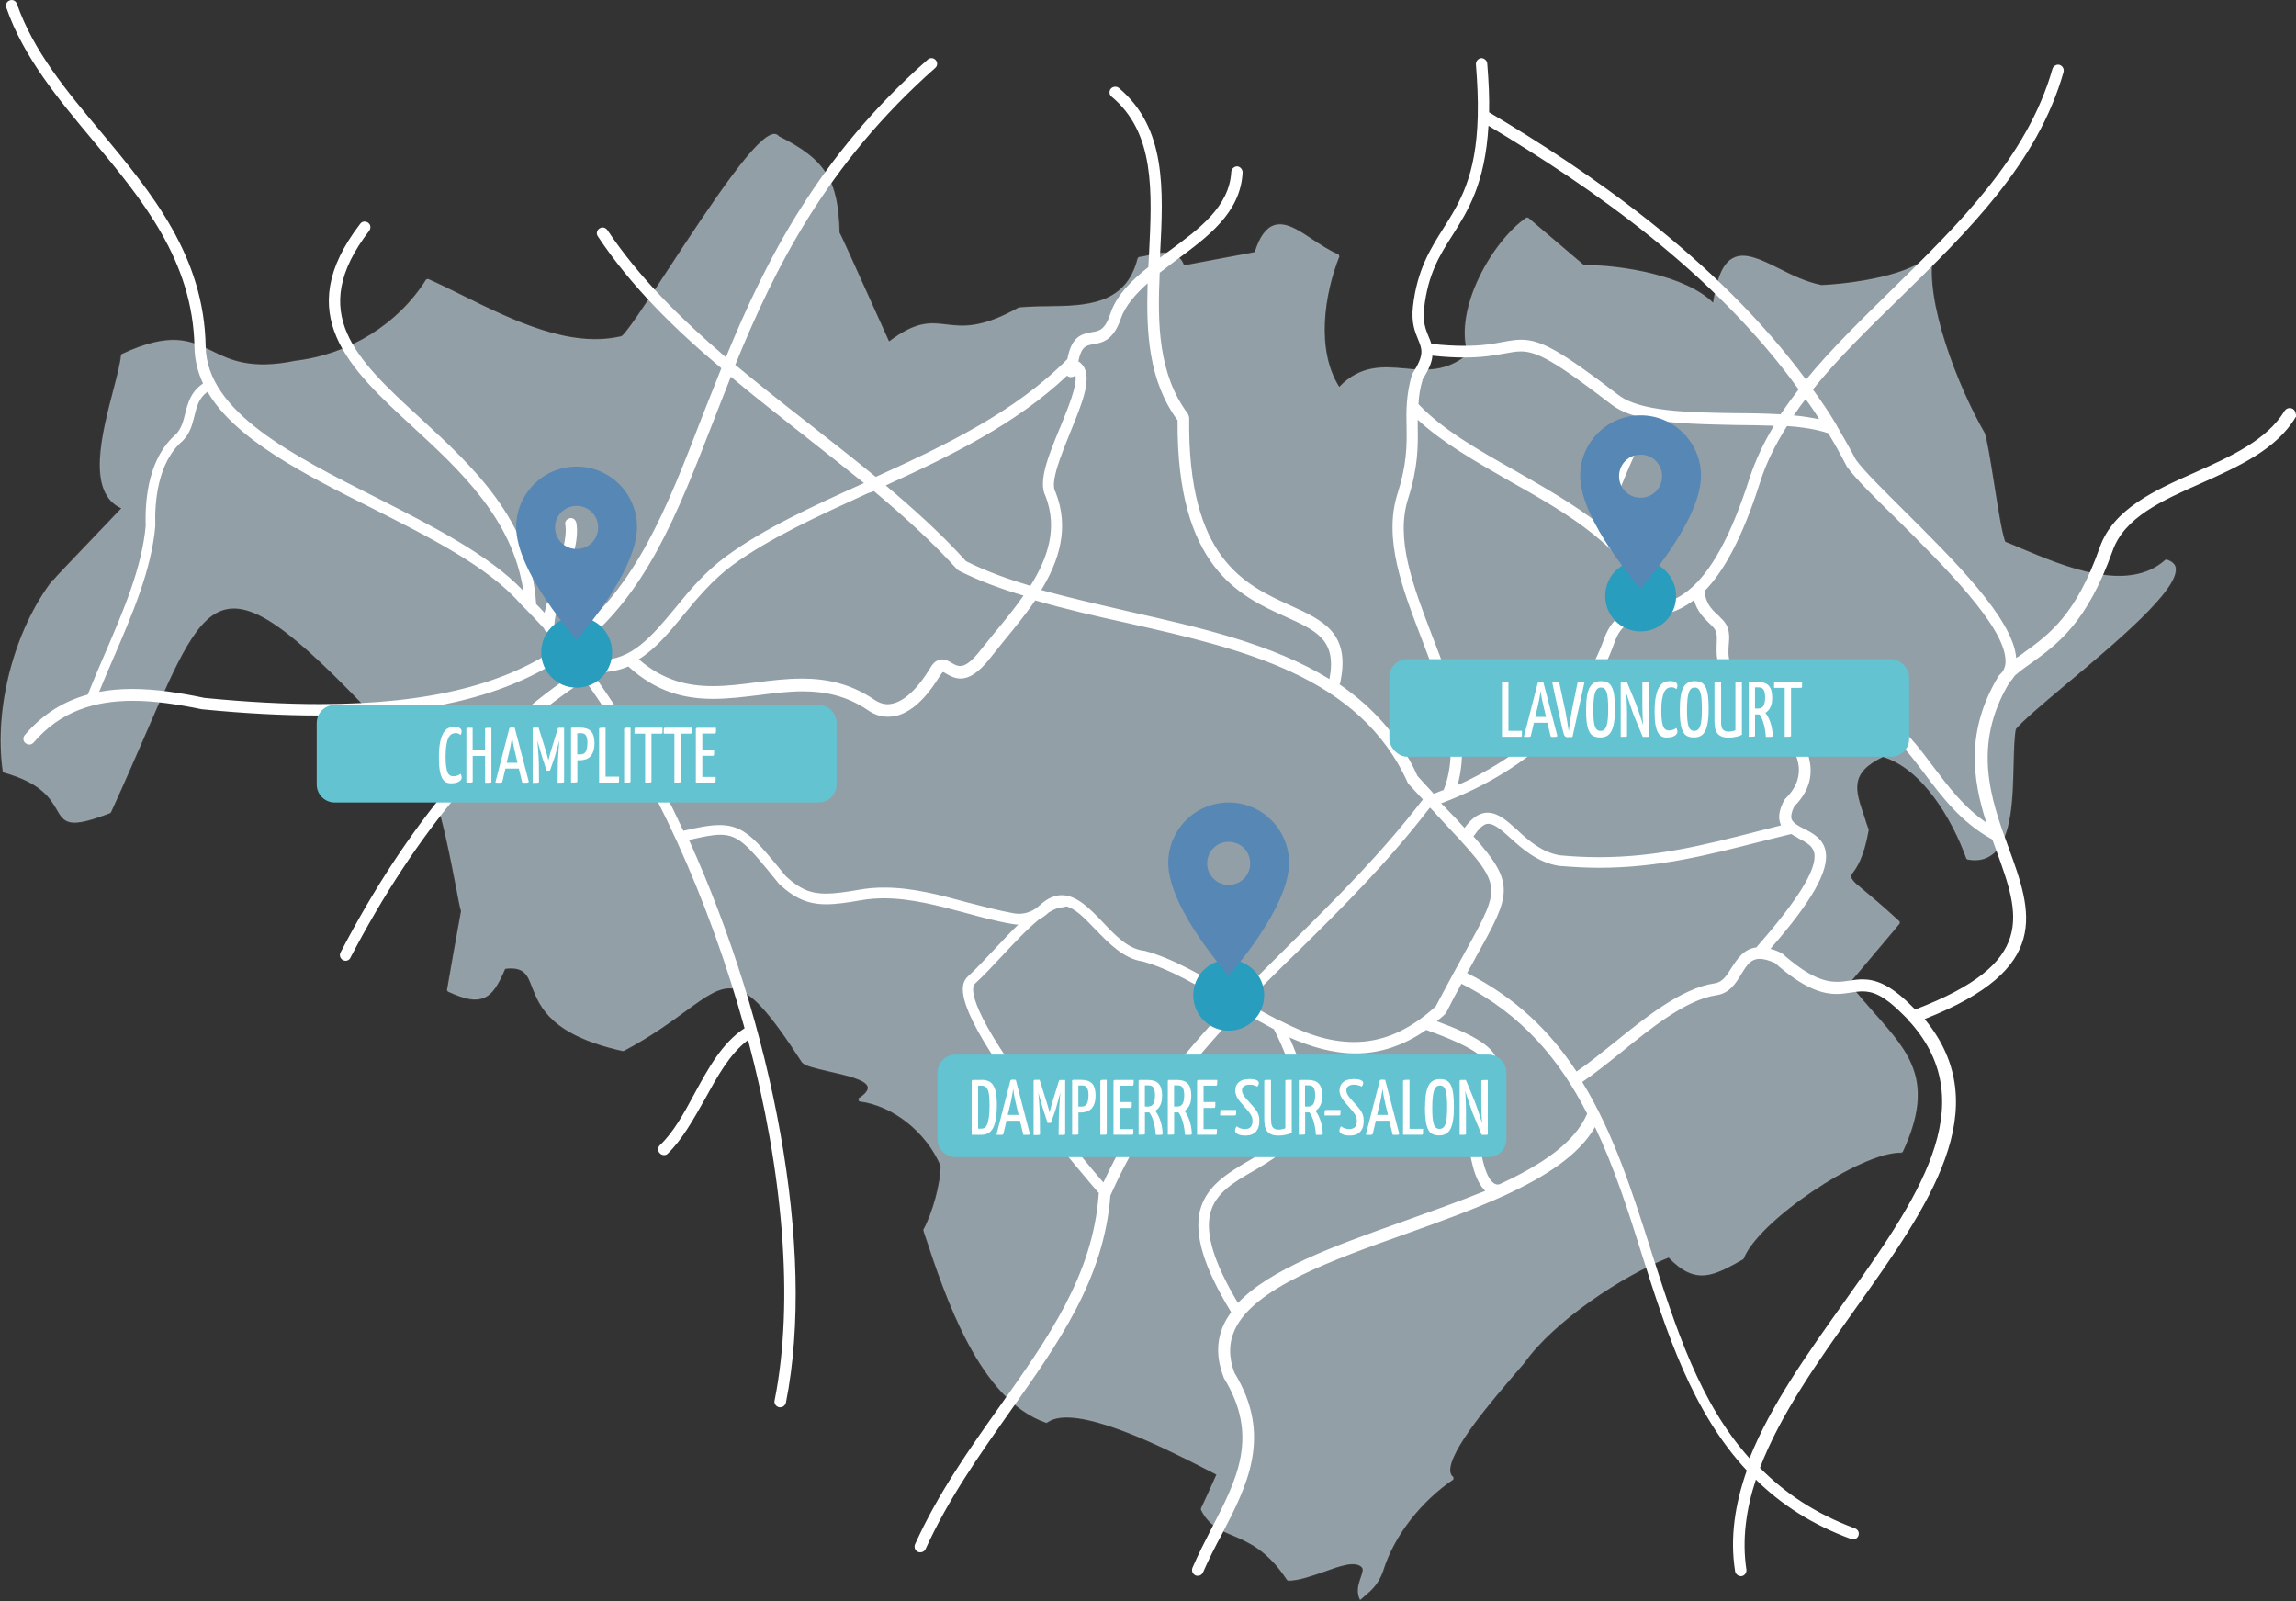 <?xml version="1.0" encoding="UTF-8"?><svg xmlns="http://www.w3.org/2000/svg" xmlns:xlink="http://www.w3.org/1999/xlink" viewBox="0 0 308.24 214.92"><rect x="0" y="0" width="308.24" height="214.92" fill="#333333" stroke="none"/><defs><style>.k{fill:#fff;}.l{clip-path:url(#h);}.m,.n{opacity:.08;}.m,.o{fill:#299dbe;}.n{stroke:#fff;stroke-miterlimit:10;stroke-width:.2px;}.n,.p{fill:#5787b4;}.q{clip-path:url(#e);}.r{clip-path:url(#d);}.s{fill:none;}.t{fill:#63c3d1;}.u{clip-path:url(#f);}.v{clip-path:url(#j);}.w{opacity:.55;}.x{clip-path:url(#i);}.y{clip-path:url(#g);}</style><clipPath id="d"><rect class="s" width="308.24" height="214.92"/></clipPath><clipPath id="e"><rect class="s" width="308.24" height="214.92"/></clipPath><clipPath id="f"><rect class="s" x="-8.9" y="10.99" width="310" height="204.78"/></clipPath><clipPath id="g"><rect class="s" x="-8.2" y="-7" width="325.44" height="219.57"/></clipPath><clipPath id="h"><rect class="s" width="308.24" height="214.92"/></clipPath><clipPath id="i"><rect class="s" width="308.24" height="214.92"/></clipPath><clipPath id="j"><rect class="s" width="308.24" height="214.92"/></clipPath></defs><g id="a"/><g id="b"><g id="c"><g class="r"><g class="q"><g class="w"><g class="u"><path class="k" d="M292.07,76.19c-.1-.51-.56-.86-1.22-1.07l-.15,.05c-5.03,4.53-13.62,.86-19.32-1.52-.81-.36-1.52-.66-2.19-.91-.46-1.17-1.02-4.83-1.53-8.03-.46-2.9-.91-5.69-1.22-6.56-3.61-6.25-8.13-17.84-6.91-23.99l-.36-.15c-2.08,2.95-10.78,4.12-14.64,4.27-2.08-.41-4.02-1.37-5.74-2.24-2.44-1.22-4.57-2.24-6.15-1.37-1.32,.71-2.14,2.59-2.64,6-3.71-3.71-12.4-5.08-17.23-5.08h-.15l-7.47-6.35h-.25c-4.52,3.15-9.76,12.2-7.83,18.3-2.9,2.44-5.74,2.19-8.49,1.93-2.9-.25-5.9-.51-8.79,2.49-3.2-5.03-1.98-12.56,0-17.54l-.1-.26c-1.17-.46-2.34-1.27-3.46-1.98-1.88-1.27-3.66-2.44-5.18-1.93-1.07,.36-1.93,1.52-2.59,3.61-6.86,1.27-8.9,1.68-9.51,1.78-.81-2.24-3-1.78-4.73-1.37-.46,.1-.92,.2-1.32,.25l-.15,.15c-1.57,6.3-6.96,6.4-12.15,6.46-1.27,0-2.54,.05-3.76,.15h-.05c-5.08,2.85-7.52,2.54-9.71,2.29-2.19-.26-4.02-.51-7.73,2.29-5.19-11.49-6.35-14.08-6.66-14.64-.15-7.01-1.88-9.81-8.13-12.91-.15-.2-.36-.31-.61-.31-2.24,.05-7.93,8.54-14.59,18.71-2.64,4.07-5.44,8.29-5.95,8.44-6.91,1.63-14.59-2.14-21.35-5.49-1.63-.81-3.1-1.53-4.58-2.19l-.25,.05c-3.76,6-10.32,10.07-17.59,10.93-5.9,1.22-8.74-.1-11.18-1.32-2.95-1.42-5.54-2.64-12.1,.41l-.1,.15c-.1,1.07-.51,2.69-1.02,4.63-1.52,5.85-3.66,13.78,1.07,15.91-7.32,7.68-8.85,9.25-9.15,9.66l-.05-.05C1.91,84.58-.83,95.15,.39,103.54l.15,.15c5.03,1.42,6.2,3.46,7.07,4.93,1.07,1.93,1.73,2.59,7.17,.51l.1-.1c1.78-3.86,3.3-7.42,4.68-10.57,4.32-9.96,6.91-16.01,10.98-16.72,4.12-.71,9.76,3.66,22.32,17.23l.15,.05c4.32-.41,6.91,13.27,8.19,19.88,.3,1.52,.51,2.74,.71,3.41-.15,.71-1.88,10.47-1.88,10.57l.1,.2c2.34,1.07,3.71,1.32,4.78,.86,1.22-.46,1.98-1.78,2.9-3.91,2.54-.31,3,.76,3.66,2.54,1.02,2.54,2.49,6.35,12.1,8.49h.15c3.56-1.88,6.15-3.76,8.24-5.29,2.85-2.08,4.73-3.46,6.66-3.05,2.24,.41,4.68,3.1,9.05,9.86,.36,.46,1.63,.76,3.61,1.22,2.24,.51,5.08,1.12,5.24,2.14,.05,.41-.36,.97-1.27,1.52l.1,.36c4.52,.56,9,4.12,10.93,8.64,.05,2.39-1.12,6.46-2.29,8.59v.15l.2,.61c2.75,8.29,7.32,22.11,16.27,25.16l.15-.05c3.71-2.69,15.86,3.51,21.04,6.15,.66,.36,1.22,.61,1.68,.86-.36,.81-2.03,4.52-2.08,4.57v.15c1.02,2.08,2.54,2.75,4.27,3.46,2.03,.87,4.62,1.93,7.27,5.95l.15,.1c1.42,0,3.1-.61,4.73-1.17,2.13-.76,4.17-1.53,5.13-.66,.71,.61-1.17,2.49-.2,4.42l1.22-1.07c.86-.76,1.52-1.78,1.88-2.9,1.47-4.73,5.18-9.35,9.4-12.2v-.31c-.25-.15-.36-.41-.41-.71-.36-2.74,6.05-10.07,8.74-13.22,.61-.71,1.02-1.17,1.22-1.42,3.86-5.49,13.12-11.69,19.37-14.13,3.66,3.81,6.05,2.44,9.96,.25l.1-.1c1.93-5.03,15.56-14.23,21.05-14.23h.15l.15-.1c4.37-9.35,.97-13.22-3.71-18.5-1.12-1.27-2.29-2.59-3.46-4.12,.81-.97,6.71-7.93,6.76-8.03v-.25c-2.69-2.49-4.42-3.86-5.44-4.73q-1.42-1.12-.97-1.68c.56-.71,1.58-2.08,2.24-5.85v-.1c-.2-.56-.41-1.12-.56-1.68-1.22-3.56-2.08-5.9,2.49-8.08,5.24,1.53,9.3,8.29,11.23,13.67l.15,.1c1.37,.25,2.49,0,3.41-.76,2.54-2.08,2.64-7.57,2.74-12,.05-1.98,.1-3.71,.3-4.73,.81-1.02,3.56-3.35,6.71-6,6.76-5.64,15.35-12.86,14.74-15.71"/></g></g><path class="m" d="M292.07,76.19c-.1-.51-.56-.86-1.22-1.07l-.15,.05c-5.03,4.53-13.62,.86-19.32-1.52-.81-.36-1.52-.66-2.19-.91-.46-1.17-1.02-4.83-1.53-8.03-.46-2.9-.91-5.69-1.22-6.56-3.61-6.25-8.13-17.84-6.91-23.99l-.36-.15c-2.08,2.95-10.78,4.12-14.64,4.27-2.08-.41-4.02-1.37-5.74-2.24-2.44-1.22-4.57-2.24-6.15-1.37-1.32,.71-2.14,2.59-2.64,6-3.71-3.71-12.4-5.08-17.23-5.08h-.15l-7.47-6.35h-.25c-4.52,3.15-9.76,12.2-7.83,18.3-2.9,2.44-5.74,2.19-8.49,1.93-2.9-.25-5.9-.51-8.79,2.49-3.2-5.03-1.98-12.56,0-17.54l-.1-.26c-1.17-.46-2.34-1.27-3.46-1.98-1.88-1.27-3.66-2.44-5.18-1.93-1.07,.36-1.93,1.52-2.59,3.61-6.86,1.27-8.9,1.68-9.51,1.78-.81-2.24-3-1.78-4.73-1.37-.46,.1-.92,.2-1.32,.25l-.15,.15c-1.57,6.3-6.96,6.4-12.15,6.46-1.27,0-2.54,.05-3.76,.15h-.05c-5.08,2.85-7.52,2.54-9.71,2.29-2.19-.26-4.02-.51-7.73,2.29-5.19-11.49-6.35-14.08-6.66-14.64-.15-7.01-1.88-9.81-8.13-12.91-.15-.2-.36-.31-.61-.31-2.24,.05-7.93,8.54-14.59,18.71-2.64,4.07-5.44,8.29-5.95,8.44-6.91,1.63-14.59-2.14-21.35-5.49-1.63-.81-3.1-1.53-4.58-2.19l-.25,.05c-3.76,6-10.32,10.07-17.59,10.93-5.9,1.22-8.74-.1-11.18-1.32-2.95-1.42-5.54-2.64-12.1,.41l-.1,.15c-.1,1.07-.51,2.69-1.02,4.63-1.52,5.85-3.66,13.78,1.07,15.91-7.32,7.68-8.85,9.25-9.15,9.66l-.05-.05C1.91,84.58-.83,95.15,.39,103.54l.15,.15c5.03,1.42,6.2,3.46,7.07,4.93,1.07,1.93,1.73,2.59,7.17,.51l.1-.1c1.78-3.86,3.3-7.42,4.68-10.57,4.32-9.96,6.91-16.01,10.98-16.72,4.12-.71,9.76,3.66,22.32,17.23l.15,.05c4.32-.41,6.91,13.27,8.19,19.88,.3,1.52,.51,2.74,.71,3.41-.15,.71-1.88,10.47-1.88,10.57l.1,.2c2.34,1.07,3.71,1.32,4.78,.86,1.22-.46,1.98-1.78,2.9-3.91,2.54-.31,3,.76,3.66,2.54,1.02,2.54,2.49,6.35,12.1,8.49h.15c3.56-1.88,6.15-3.76,8.24-5.29,2.85-2.08,4.73-3.46,6.66-3.05,2.24,.41,4.68,3.1,9.05,9.86,.36,.46,1.63,.76,3.61,1.22,2.24,.51,5.08,1.12,5.24,2.14,.05,.41-.36,.97-1.27,1.52l.1,.36c4.52,.56,9,4.12,10.93,8.64,.05,2.39-1.12,6.46-2.29,8.59v.15l.2,.61c2.75,8.29,7.32,22.11,16.27,25.16l.15-.05c3.71-2.69,15.86,3.51,21.04,6.15,.66,.36,1.22,.61,1.68,.86-.36,.81-2.03,4.52-2.08,4.57v.15c1.02,2.08,2.54,2.75,4.27,3.46,2.03,.87,4.62,1.93,7.27,5.95l.15,.1c1.42,0,3.1-.61,4.73-1.17,2.13-.76,4.17-1.53,5.13-.66,.71,.61-1.17,2.49-.2,4.42l1.22-1.07c.86-.76,1.52-1.78,1.88-2.9,1.47-4.73,5.18-9.35,9.4-12.2v-.31c-.25-.15-.36-.41-.41-.71-.36-2.74,6.05-10.07,8.74-13.22,.61-.71,1.02-1.17,1.22-1.42,3.86-5.49,13.12-11.69,19.37-14.13,3.66,3.81,6.05,2.44,9.96,.25l.1-.1c1.93-5.03,15.56-14.23,21.05-14.23h.15l.15-.1c4.37-9.35,.97-13.22-3.71-18.5-1.12-1.27-2.29-2.59-3.46-4.12,.81-.97,6.71-7.93,6.76-8.03v-.25c-2.69-2.49-4.42-3.86-5.44-4.73q-1.42-1.12-.97-1.68c.56-.71,1.58-2.08,2.24-5.85v-.1c-.2-.56-.41-1.12-.56-1.68-1.22-3.56-2.08-5.9,2.49-8.08,5.24,1.53,9.3,8.29,11.23,13.67l.15,.1c1.37,.25,2.49,0,3.41-.76,2.54-2.08,2.64-7.57,2.74-12,.05-1.98,.1-3.71,.3-4.73,.81-1.02,3.56-3.35,6.71-6,6.76-5.64,15.35-12.86,14.74-15.71"/><path class="n" d="M292.07,76.19c-.1-.51-.56-.86-1.22-1.07l-.15,.05c-5.03,4.53-13.62,.86-19.32-1.52-.81-.36-1.52-.66-2.19-.91-.46-1.17-1.02-4.83-1.53-8.03-.46-2.9-.91-5.69-1.22-6.56-3.61-6.25-8.13-17.84-6.91-23.99l-.36-.15c-2.08,2.95-10.78,4.12-14.64,4.27-2.08-.41-4.02-1.37-5.74-2.24-2.44-1.22-4.57-2.24-6.15-1.37-1.32,.71-2.14,2.59-2.64,6-3.71-3.71-12.4-5.08-17.23-5.08h-.15l-7.47-6.35h-.25c-4.52,3.15-9.76,12.2-7.83,18.3-2.9,2.44-5.74,2.19-8.49,1.93-2.9-.25-5.9-.51-8.79,2.49-3.2-5.03-1.98-12.56,0-17.54l-.1-.26c-1.17-.46-2.34-1.27-3.46-1.98-1.88-1.27-3.66-2.44-5.18-1.93-1.07,.36-1.93,1.52-2.59,3.61-6.86,1.27-8.9,1.68-9.51,1.78-.81-2.24-3-1.78-4.73-1.37-.46,.1-.92,.2-1.32,.25l-.15,.15c-1.57,6.3-6.96,6.4-12.15,6.46-1.27,0-2.54,.05-3.76,.15h-.05c-5.08,2.85-7.52,2.54-9.71,2.29-2.19-.26-4.02-.51-7.73,2.29-5.19-11.49-6.35-14.08-6.66-14.64-.15-7.01-1.88-9.81-8.13-12.91-.15-.2-.36-.31-.61-.31-2.24,.05-7.93,8.54-14.59,18.71-2.64,4.07-5.44,8.29-5.95,8.44-6.91,1.63-14.59-2.14-21.35-5.49-1.63-.81-3.1-1.53-4.58-2.19l-.25,.05c-3.76,6-10.32,10.07-17.59,10.93-5.9,1.22-8.74-.1-11.18-1.32-2.95-1.42-5.54-2.64-12.1,.41l-.1,.15c-.1,1.07-.51,2.69-1.02,4.63-1.52,5.85-3.66,13.78,1.07,15.91-7.32,7.68-8.85,9.25-9.15,9.66l-.05-.05C1.91,84.58-.83,95.15,.39,103.54l.15,.15c5.03,1.42,6.2,3.46,7.07,4.93,1.07,1.93,1.73,2.59,7.17,.51l.1-.1c1.78-3.86,3.3-7.42,4.68-10.57,4.32-9.96,6.91-16.01,10.98-16.72,4.12-.71,9.76,3.66,22.32,17.23l.15,.05c4.32-.41,6.91,13.27,8.19,19.88,.3,1.52,.51,2.74,.71,3.41-.15,.71-1.88,10.47-1.88,10.57l.1,.2c2.34,1.07,3.71,1.32,4.78,.86,1.22-.46,1.98-1.78,2.9-3.91,2.54-.31,3,.76,3.66,2.54,1.02,2.54,2.49,6.35,12.1,8.49h.15c3.56-1.88,6.15-3.76,8.24-5.29,2.85-2.08,4.73-3.46,6.66-3.05,2.24,.41,4.68,3.1,9.05,9.86,.36,.46,1.63,.76,3.61,1.22,2.24,.51,5.08,1.12,5.24,2.14,.05,.41-.36,.97-1.27,1.52l.1,.36c4.52,.56,9,4.12,10.93,8.64,.05,2.39-1.12,6.46-2.29,8.59v.15l.2,.61c2.75,8.29,7.32,22.11,16.27,25.16l.15-.05c3.71-2.69,15.86,3.51,21.04,6.15,.66,.36,1.22,.61,1.68,.86-.36,.81-2.03,4.52-2.08,4.57v.15c1.02,2.08,2.54,2.75,4.27,3.46,2.03,.87,4.62,1.93,7.27,5.95l.15,.1c1.42,0,3.1-.61,4.73-1.17,2.13-.76,4.17-1.53,5.13-.66,.71,.61-1.17,2.49-.2,4.42l1.22-1.07c.86-.76,1.52-1.78,1.88-2.9,1.47-4.73,5.18-9.35,9.4-12.2v-.31c-.25-.15-.36-.41-.41-.71-.36-2.74,6.05-10.07,8.74-13.22,.61-.71,1.02-1.17,1.22-1.42,3.86-5.49,13.12-11.69,19.37-14.13,3.66,3.81,6.05,2.44,9.96,.25l.1-.1c1.93-5.03,15.56-14.23,21.05-14.23h.15l.15-.1c4.37-9.35,.97-13.22-3.71-18.5-1.12-1.27-2.29-2.59-3.46-4.12,.81-.97,6.71-7.93,6.76-8.03v-.25c-2.69-2.49-4.42-3.86-5.44-4.73q-1.42-1.12-.97-1.68c.56-.71,1.58-2.08,2.24-5.85v-.1c-.2-.56-.41-1.12-.56-1.68-1.22-3.56-2.08-5.9,2.49-8.08,5.24,1.53,9.3,8.29,11.23,13.67l.15,.1c1.37,.25,2.49,0,3.41-.76,2.54-2.08,2.64-7.57,2.74-12,.05-1.98,.1-3.71,.3-4.73,.81-1.02,3.56-3.35,6.71-6,6.76-5.64,15.35-12.86,14.74-15.71Z"/><g class="y"><path class="k" d="M269.25,88.76c0,.71-.25,1.32-.76,1.78l-.15,.15c-4.52,7.47-3.51,13.93-1.68,19.72-3.05-2.08-5.13-4.88-7.17-7.57-3.15-4.22-6.17-8.24-12.41-8.24-2.11,0-4.59,.46-7.57,1.53-1.53-1.68-3.41-3.25-5.13-4.58-2.54-1.98-2.39-3.51-2.29-5.03,.1-1.17,.2-2.44-1.07-3.56-.15-.15-.3-.36-.51-.51-.71-.66-1.52-1.47-1.68-3.1,2.44-2.49,4.98-6.81,7.47-14.64,.81-2.59,2.08-5.08,3.61-7.52,2.19,.15,4.07,.46,5.54,.97,.86,1.42,1.68,2.9,2.44,4.37l.05,.1c1.22,1.68,3.71,4.12,6.61,6.96,6.2,6.15,14.74,14.59,14.69,19.16m-25.01-32.48c-1.02-.2-2.19-.41-3.41-.51,.51-.76,1.02-1.48,1.58-2.19,.66,.87,1.27,1.78,1.83,2.7m-2.75-4.02c-.86,1.12-1.68,2.24-2.44,3.36-1.93-.1-3.97-.15-6.1-.15-6.25-.1-12.76-.2-15.66-2.44-7.81-5.97-10.44-7.42-13.06-7.42-.77,0-1.54,.13-2.45,.3-1.25,.24-2.8,.52-5.21,.52-1.23,0-2.67-.07-4.4-.26-.1-.36-.25-.71-.41-1.07-.36-.91-.76-1.88-.56-3.71,.51-4.57,2.08-7.12,3.81-9.81,2.08-3.3,4.37-6.91,4.83-14.69,13.88,8.34,30.2,19.57,41.63,35.38m-50.48-1.32c.86-1.37,1.27-2.34,1.32-3.2,1.66,.18,3.06,.25,4.26,.25,2.54,0,4.18-.31,5.5-.55,.78-.14,1.43-.27,2.1-.27,2.16,0,4.54,1.27,12.18,7.13,.92,.71,2.08,1.22,3.41,1.58-.3,1.27-1.12,3.05-1.93,4.98-1.42,3.15-2.95,6.71-3.1,9.51-3.41-2.69-7.37-4.93-11.28-7.17-4.98-2.8-9.71-5.49-12.96-8.9l-.05-.05c.05-1.02,.2-2.08,.56-3.3m-.66,6.41v-1.02c3.35,3.1,7.73,5.59,12.35,8.24,7.78,4.37,15.81,8.95,18.76,16.88-.1,0-.2,.05-.31,.05-2.34,.41-4.52,.76-5.79,4.27-3,8.34-10.07,15.35-19.67,19.62,1.83-6.46-.81-13.37-3.41-20.08-2.54-6.66-4.98-12.96-3.2-18.45,1.32-4.17,1.32-7.01,1.27-9.51m32.63,23.74c-1.32-3.76-3.71-6.81-6.61-9.4-.51-2.54,1.37-6.76,2.9-10.22,.92-2.08,1.73-3.86,2.03-5.24,3.36,.66,7.57,.71,11.69,.81,1.78,0,3.51,.05,5.18,.1-1.37,2.29-2.49,4.63-3.3,7.12-4.27,13.27-8.49,15.96-11.9,16.83m10.47,11.69c1.37,1.07,2.95,2.39,4.32,3.76-3.38,.61-7.74,.86-12.37,.86-4.98,0-10.26-.29-14.98-.71,2.85-3.15,5.03-6.66,6.36-10.47,.97-2.69,2.39-2.9,4.57-3.3,1.78-.3,3.86-.66,6.1-2.39,.41,1.52,1.32,2.39,1.93,3,.15,.15,.31,.31,.46,.46l.05,.05c.66,.61,.66,1.22,.61,2.34-.05,1.68-.2,3.91,2.95,6.4m-24.35,5.34c2.44,.25,9.35,.81,16.47,.81,4.78,0,9.66-.25,13.37-1.07,1.42,1.73,2.49,3.51,2.59,5.29,.05,1.47-.51,2.79-1.83,4.07l-.15,.2c-.61,1.17-.81,2.14-.56,2.95,.05,.15,.1,.25,.15,.41-1.22,.31-2.44,.61-3.61,.92-6.72,1.71-13.12,3.35-20.83,3.35-1.68,0-3.43-.08-5.25-.25-2.44-.41-4.22-1.98-5.74-3.41-1.36-1.22-2.55-2.31-3.96-2.31-.12,0-.24,0-.36,.02-.97,.15-1.83,.76-2.75,2.03-.71-.81-1.52-1.68-2.44-2.59-.2-.25-.46-.51-.71-.71,6.25-2.34,11.49-5.64,15.61-9.71m-15.96,11.49c4.37,4.68,6.61,7.01,7.01,9.15,.41,2.08-.81,4.27-3.25,8.69-1.12,2.03-2.49,4.52-4.12,7.62-3.78,3.46-7.4,4.79-10.95,4.79s-6.7-1.2-10.05-2.91c-.05-.05-.1-.05-.15-.05-1.42-.71-2.85-1.53-4.27-2.39,2.34-2.29,4.63-4.63,7.01-6.91,5.95-5.85,12.05-11.95,17.59-19.16,0,0,.05,0,.05-.05,.41,.41,.76,.81,1.12,1.22m-2.08-2.29l-.05,.05c-5.54,7.22-11.69,13.32-17.59,19.16-2.44,2.44-4.88,4.83-7.22,7.27-.36-.2-.56-.31-.76-.46-3.86-2.29-7.83-4.68-11.79-5.74h-.1c-2.08-.25-3.81-2.08-5.49-3.86-1.64-1.71-3.43-3.59-5.48-3.59-.93,0-1.91,.39-2.96,1.36-.78,.74-1.78,1.14-2.78,1.14-.24,0-.49-.03-.73-.07-2.03-.36-4.07-.92-6.25-1.47-3.59-.98-7.3-1.98-11.11-1.98-1.15,0-2.31,.09-3.48,.31-1.77,.3-3.16,.5-4.35,.5-2.02,0-3.49-.59-5.31-2.28l-.15-.15c-4.02-4.93-5.54-6.77-8.8-6.77-1.27,0-2.82,.28-4.88,.77-3.56-7.68-7.62-14.79-12.05-20.94,.05-.1,.05-.25,.05-.36,.23,.01,.45,.02,.67,.02,1.49,0,2.8-.29,3.95-.78,3.77,3.46,7.6,4.35,11.41,4.35,2,0,4-.25,5.98-.49,2.04-.26,4.03-.52,6.01-.52,2.95,0,5.86,.57,8.79,2.55,.86,.61,1.78,.86,2.69,.86,.3,0,.66-.05,.97-.1,2.59-.56,4.68-3.25,6-5.44,.25-.36,.36-.46,.36-.46,.1,0,.36,.15,.51,.25,.55,.33,1.16,.62,1.88,.62,1.06,0,2.35-.65,4.02-2.81,.61-.76,1.22-1.53,1.88-2.34,1.37-1.68,2.85-3.46,4.12-5.34,4.02,1.17,8.24,2.14,12.4,3.05,15.35,3.46,31.16,7.07,37.62,21.45l.15,.2c.66,.71,1.27,1.37,1.88,2.03m-12.56-16.17c-7.68-4.73-17.34-6.91-26.84-9.05-3.96-.92-7.98-1.83-11.84-2.9,2.39-3.91,3.81-8.34,1.93-13.11l-.05-.1c-.71-1.32,.81-4.93,1.98-7.88,1.52-3.71,2.85-6.91,1.93-8.74-.2-.36-.46-.66-.81-.87,.41-2.03,1.07-2.13,1.98-2.29,1.12-.2,2.69-.41,3.71-3.41,.61-1.78,1.98-3.3,3.61-4.78-.2,6.56,.1,13.06,4.02,18.4-.15,19.72,8.34,23.59,14.54,26.38,4.12,1.88,6.86,3.1,5.85,8.34m-36.19-33.7c-1.53,3.71-2.95,7.17-1.93,9.15,1.68,4.32,.3,8.34-2.03,12.05-3.05-.92-6-1.98-8.64-3.31-3.2-3.56-6.91-6.91-10.78-10.17,8.69-3.96,17.49-8.24,24.35-14.74,.1,.1,.25,.2,.46,.2h.1c.2,0,.41-.1,.56-.25,.26,1.42-1.02,4.42-2.08,7.07m-13.73,19.06l.25,.15c2.64,1.32,5.54,2.39,8.59,3.3-1.17,1.68-2.49,3.3-3.76,4.83-.66,.81-1.32,1.63-1.93,2.39-1.34,1.74-2.18,2.23-2.83,2.23-.41,0-.75-.2-1.09-.4-.38-.21-.8-.49-1.31-.49-.1,0-.21,.01-.32,.04-.66,.15-1.07,.71-1.32,1.17-1.63,2.7-3.41,4.37-5.03,4.73-.22,.05-.43,.08-.65,.08-.63,0-1.24-.22-1.84-.64-3.25-2.19-6.51-2.8-9.66-2.8-2.08,0-4.12,.25-6.15,.51-1.98,.26-3.91,.5-5.82,.5-3.39,0-6.69-.77-9.94-3.6,2.29-1.42,4.12-3.66,6-5.95,1.93-2.34,3.97-4.78,6.61-6.71,5.03-3.66,11.44-6.56,18.2-9.66,.25-.05,.51-.15,.76-.25,4.07,3.41,7.88,6.86,11.23,10.57m-12.56-11.64h-.05c-6.86,3.1-13.32,6.05-18.45,9.81-2.79,2.03-4.88,4.52-6.86,6.96-3.18,3.83-5.8,6.99-10.18,6.99-.74,0-1.52-.09-2.37-.28-.3-.41-.61-.76-.86-1.12,9.51-7.27,13.67-18.15,18.55-30.7,.76-1.93,1.52-3.91,2.34-5.95,3.2,2.7,6.51,5.24,9.76,7.83,2.79,2.19,5.49,4.32,8.13,6.46m23.5,58.55c.43-.23,.84-.52,1.21-.86,.03-.03,.05-.04,.08-.07,.71-.44,1.36-.7,1.93-.7,.14,0,.26-.05,.37-.12,1.15,.24,2.34,1.39,3.93,3.07,1.78,1.83,3.81,3.96,6.35,4.32,3.71,1.02,7.42,3.25,11.34,5.59,.1,.05,.25,.15,.36,.2-6.57,6.91-12.49,14.3-16.95,23.89-1.27-1.48-5.74-6.73-9.83-12.25-8.91-12.03-7.75-14.12-7.43-14.42,1.13-1.03,2.34-2.33,3.62-3.7,1.65-1.77,3.42-3.66,5.03-4.97m33.59,15.87c2.9,1.27,5.85,2.14,8.9,2.14s6.25-.92,9.46-3.15c6.3,2.24,7.88,3.71,8.03,4.52,.15,.71-.81,1.53-1.78,2.44-1.27,1.12-2.69,2.39-2.64,4.12,0,1.17,.66,2.29,1.98,3.51,.31,2.39,.81,5.59,2.34,7.01-3.61,1.47-7.52,2.85-11.34,4.22-9,3.2-17.59,6.3-21.86,10.83-3.2-5.34-4.42-9.3-3.71-12.05,.66-2.69,3.15-4.17,5.74-5.64,4.83-2.85,10.27-6,4.88-17.94m25.42,13.32c0-.15-.05-.25-.05-.31l-.25-.46c-1.12-.97-1.68-1.78-1.68-2.54,0-1.07,1.07-2.03,2.14-3,1.27-1.12,2.59-2.29,2.29-3.86-.36-1.78-2.79-3.4-8.08-5.34,.36-.31,.76-.61,1.12-.97l.15-.2c.71-1.42,1.37-2.69,2.03-3.86,8.13,4.07,13.22,10.27,16.88,17.44-1.63,3.86-6.1,6.86-11.74,9.46-.11,.04-.2,.05-.29,.05-.16,0-.31-.06-.47-.15-.56-.36-1.53-1.63-2.03-6.25m13.88-7.37c1.58-1.07,3.3-2.44,5.13-3.91,4.12-3.35,8.79-7.12,12.86-7.73,1.78-.25,2.64-1.63,3.36-2.85,.71-1.16,1.26-2.03,2.47-2.03,.53,0,1.19,.17,2.05,.56,3.88,3.43,6.34,4.15,8.27,4.15,.7,0,1.34-.1,1.94-.19,.53-.08,1.03-.16,1.54-.16,1.39,0,2.87,.55,5.32,3l.76,.76c.05,.15,.15,.25,.3,.36,9.96,11.13,.81,23.99-8.84,37.57-4.88,6.86-9.86,13.83-12.71,20.99-6.71-7.47-9.91-17.49-13.22-27.86-2.49-7.83-5.03-15.81-9.25-22.67m29.03-32.69c1.22,.61,1.93,1.07,2.13,1.98,.41,2.13-2.24,6.35-7.78,12.66-1.73,.2-2.59,1.63-3.3,2.69-.66,1.07-1.22,1.98-2.29,2.13-4.47,.66-9.3,4.58-13.57,8.03-1.78,1.42-3.46,2.8-4.98,3.81-3.51-5.34-8.13-9.91-14.69-13.22,.51-.92,.97-1.73,1.37-2.49,4.52-8.08,5.13-9.56-.51-15.86,.71-1.02,1.32-1.63,1.88-1.68,.04,0,.08,0,.13,0,.8,0,1.81,.88,2.92,1.89,1.63,1.47,3.66,3.3,6.56,3.76h.05c1.83,.15,3.61,.25,5.29,.25,7.93,0,14.49-1.68,21.3-3.41,1.47-.36,3-.76,4.52-1.12,.31,.2,.66,.35,.97,.56m15.66,22.98l-.61-.61c-2.85-2.82-4.79-3.42-6.44-3.42-.61,0-1.18,.08-1.75,.17-.54,.08-1.08,.16-1.67,.16-1.7,0-3.8-.65-7.38-3.82l-.2-.1c-.51-.25-.97-.41-1.37-.51,5.59-6.4,7.88-10.47,7.42-13.06-.31-1.73-1.78-2.49-2.9-3.05-.81-.41-1.47-.76-1.68-1.32-.1-.41,0-.96,.36-1.68,1.53-1.52,2.29-3.25,2.19-5.13-.1-1.98-1.07-3.92-2.49-5.69,2.57-.87,4.71-1.26,6.52-1.26,5.48,0,8.09,3.49,11.22,7.61,2.34,3.1,4.93,6.61,9.15,8.9,.2,.51,.36,1.02,.56,1.53,3.15,8.69,5.44,15.05-10.93,21.3M75.12,86.77c-7.08,4.9-17.07,7.74-32.19,7.74-4.65,0-9.8-.27-15.49-.83-3.24-.68-6.52-1.2-9.69-1.2-1.51,0-2.99,.12-4.44,.39,.6-1.49,1.25-3,1.94-4.59,2.5-5.8,5.09-11.81,5.6-17.66v-.08c-.1-2.98,.25-8.43,3.65-11.34l.04-.04c.99-1.01,1.28-2.2,1.57-3.36,.32-1.27,.59-2.39,1.75-3.21,3.75,6.41,13.01,11.07,22.05,15.61,7.63,3.86,15.56,7.83,19.88,12.76l.05,.05c1.07,1.07,2.13,2.19,3.2,3.35,.05,.25,.26,.46,.51,.56,.51,.61,1.02,1.22,1.58,1.83m233.12-30.81c0-.41-.1-.86-.46-1.07-.12-.07-.26-.1-.39-.1-.26,0-.51,.12-.68,.36-2.39,3.96-7.27,6.15-12.05,8.29-5.39,2.39-10.93,4.88-12.76,10.01-3.2,9.1-6.76,11.69-10.22,14.18-.3,.25-.66,.51-1.02,.71-.36-5.24-8.54-13.32-15.1-19.83-2.8-2.8-5.24-5.18-6.4-6.76-.81-1.53-1.68-3.05-2.54-4.52-.05-.05-.05-.15-.1-.2-.96-1.63-2.03-3.2-3.15-4.73,3.35-4.17,7.47-8.18,11.69-12.3,9.1-8.9,18.5-18.1,21.96-30.3,.1-.41-.1-.81-.51-.97-.07-.02-.14-.03-.21-.03-.33,0-.63,.2-.76,.54-3.36,11.84-12.61,20.89-21.55,29.64-4.12,4.07-8.18,7.98-11.54,12.1-12.15-16.42-29.48-28.11-42.55-35.89,.05-1.93-.05-4.12-.25-6.56-.05-.41-.41-.71-.81-.71-.41,.05-.71,.41-.71,.81,.2,2.54,.3,4.73,.25,6.71v.25c-.2,8.13-2.44,11.64-4.63,15.1-1.73,2.75-3.51,5.54-4.07,10.47-.25,2.24,.3,3.46,.71,4.47,.51,1.27,.86,1.98-.76,4.52l-.1,.2c-.76,2.69-.76,4.73-.71,6.91,.05,2.49,.05,5.08-1.22,9.05-1.93,6.05,.71,12.86,3.25,19.47,2.64,6.91,5.39,14.08,2.95,20.28-.46,.15-.87,.36-1.32,.51-.71-.76-1.42-1.53-2.19-2.39-2.44-5.39-6.1-9.3-10.47-12.3,.05-.1,.1-.15,.1-.25,1.42-6.66-2.34-8.34-6.66-10.32-6.15-2.8-13.88-6.3-13.62-25.26l-.15-.46c-4.02-5.34-4.12-12.15-3.81-18.96,.71-.56,1.42-1.07,2.13-1.63,4.27-3.15,8.74-6.4,9-11.84,0-.41-.31-.76-.71-.81-.41,0-.76,.31-.81,.71-.25,4.73-4.37,7.73-8.39,10.68-.41,.3-.76,.56-1.17,.86v-.46c.46-8.69,.86-16.93-5.54-22.32-.13-.11-.3-.16-.47-.16-.23,0-.45,.09-.6,.26-.25,.3-.25,.81,.1,1.07,5.85,4.88,5.44,12.76,5.03,21.1-.05,.61-.05,1.17-.1,1.78-2.29,1.83-4.32,3.81-5.13,6.35-.71,2.13-1.52,2.24-2.49,2.39-1.47,.25-2.69,.66-3.25,3.61-6.96,7.07-16.42,11.59-25.72,15.81-2.9-2.39-5.85-4.68-8.74-6.96-3.41-2.64-6.81-5.34-10.12-8.08,5.29-12.96,12.25-26.94,26.84-39.85,.31-.25,.36-.76,.05-1.07-.14-.16-.35-.25-.56-.25-.18,0-.36,.07-.5,.2-14.69,12.96-21.76,26.99-27.09,39.96-6.05-5.19-11.64-10.68-15.91-17.08-.16-.22-.4-.35-.64-.35-.15,0-.29,.05-.43,.14-.36,.26-.46,.71-.2,1.07,4.42,6.66,10.27,12.4,16.57,17.69-.86,2.19-1.73,4.32-2.54,6.4-4.78,12.4-8.9,23.08-18.1,30.04-.56-.71-1.17-1.42-1.78-2.08,.1-1.47,.76-3.56,1.42-5.59,.97-2.9,1.93-5.9,1.53-8.03-.09-.35-.37-.63-.71-.63-.05,0-.1,0-.16,.02-.41,.1-.71,.46-.61,.86,.3,1.78-.61,4.57-1.47,7.27-.51,1.63-1.02,3.2-1.32,4.57-.36-.41-.76-.81-1.12-1.17-.71-11.29-8.59-18.56-15.55-24.96-8.59-7.88-15.35-14.13-6.86-25.16,.25-.36,.2-.81-.15-1.07-.15-.11-.32-.16-.48-.16-.23,0-.44,.1-.59,.31-9.35,12.15-1.37,19.47,7.01,27.2,6.35,5.85,13.47,12.4,14.9,22.06-4.57-4.83-12.3-8.74-19.72-12.51-11.18-5.64-22.77-11.49-22.93-20.28-.2-12.15-7.22-20.59-13.98-28.72C8.93,12.2,4.51,6.91,2.27,.51,2.15,.19,1.88,0,1.58,0,1.49,0,1.4,.02,1.31,.05c-.41,.15-.61,.56-.46,.97C3.14,7.68,7.86,13.32,12.44,18.81c6.61,7.93,13.47,16.16,13.67,27.81,.03,1.73,.44,3.34,1.15,4.86-1.66,1.1-2.05,2.65-2.4,4.04-.26,1.03-.5,2-1.23,2.76-3.58,3.09-4.19,8.38-4.07,12.29-.5,5.64-3.04,11.53-5.5,17.23-.81,1.88-1.58,3.67-2.28,5.44-3.11,.85-5.98,2.53-8.46,5.44-.25,.31-.25,.81,.1,1.07,.15,.1,.3,.2,.51,.2s.41-.1,.56-.25c3.64-4.27,8.3-5.63,13.31-5.63,3.04,0,6.21,.5,9.36,1.15h.1c5.58,.55,10.73,.82,15.47,.82,14.66,0,25.46-2.64,33.33-8.09,.56,.66,1.07,1.37,1.58,2.08-12.25,7.93-22.98,20.64-31.92,37.82-.2,.36-.05,.81,.31,1.02,.1,.05,.25,.1,.35,.1,.26,0,.56-.15,.66-.41,8.85-16.93,19.42-29.48,31.47-37.26,9.15,12.66,16.72,29.59,21.45,46.72-3.05,1.98-4.93,5.49-6.76,8.85-1.42,2.64-2.79,5.13-4.62,6.86-.3,.3-.3,.76,0,1.07,.15,.15,.35,.25,.56,.25s.36-.05,.51-.2c1.98-1.93,3.46-4.63,4.93-7.22,1.68-3.05,3.35-6.15,5.85-8.03,4.63,17.44,6.25,34.97,3.56,48.39-.1,.41,.2,.81,.61,.91h.15c.36,0,.66-.25,.76-.61,4.12-20.59-1.78-50.73-13.01-75.54,1.83-.42,3.13-.7,4.2-.7,2.54,0,3.78,1.54,7.64,6.29l.25,.31c2.19,2.03,3.98,2.73,6.35,2.73,1.31,0,2.8-.22,4.64-.54,1.03-.18,2.06-.26,3.08-.26,3.64,0,7.28,.98,10.85,1.93,2.08,.56,4.27,1.17,6.4,1.52,.26,.05,.53,.07,.79,.08-1.07,1.04-2.14,2.19-3.21,3.33-1.26,1.35-2.45,2.62-3.54,3.62-1.23,1.12-1.81,4.03,7.25,16.27,4.83,6.52,10.2,12.69,10.26,12.75,.02,.02,.05,.03,.07,.05l-.03,.15c-.76,10.88-6.86,19.42-13.27,28.47-4.07,5.74-8.29,11.69-11.39,18.55-.15,.41,0,.81,.41,1.02,.1,.05,.2,.05,.31,.05,.31,0,.56-.15,.71-.46,3.05-6.71,7.22-12.61,11.23-18.3,6.51-9.2,12.71-17.84,13.57-29.13,4.47-10.07,10.62-17.69,17.44-24.86,1.47,.86,3,1.73,4.52,2.54,6.1,12.1,1.47,14.79-3.46,17.69-2.74,1.63-5.59,3.3-6.46,6.61-.81,3.3,.51,7.68,4.17,13.67-.36,.51-.71,1.07-.97,1.63-1.02,2.19-1.02,4.52-.05,7.07l.05,.15c4.78,7.78,1.78,13.57-1.68,20.23-.86,1.68-1.78,3.46-2.54,5.24-.15,.41,0,.81,.41,1.02,.1,.05,.2,.05,.3,.05,.31,0,.56-.15,.71-.46,.76-1.73,1.63-3.46,2.54-5.13,3.35-6.46,6.86-13.17,1.68-21.66-.81-2.13-.76-4.02,.05-5.79,2.59-5.59,12.96-9.3,22.98-12.86,4.57-1.63,9.2-3.31,13.32-5.19,.05,0,.1-.05,.1-.05,5.39-2.49,9.86-5.39,11.95-9.1,2.59,5.44,4.47,11.28,6.3,17.13,3.3,10.42,6.71,21.05,14.08,28.98-1.57,4.47-2.29,9-1.57,13.52,.05,.35,.41,.66,.76,.66h.1c.41-.05,.71-.46,.66-.86-.61-4.02-.05-8.08,1.27-12.1,3.35,3.3,7.52,6.05,12.81,7.98,.1,.05,.15,.05,.25,.05,.3,0,.61-.2,.71-.51,.15-.41-.05-.81-.46-.97-5.34-1.98-9.46-4.78-12.76-8.13,2.75-7.22,7.83-14.33,12.81-21.35,9.86-13.83,19.16-26.94,9.3-38.89,17.18-6.76,14.44-14.34,11.24-23.08-2.34-6.4-4.93-13.67,.15-22.11,.3-.31,.51-.61,.71-.91,.76-.66,1.53-1.22,2.34-1.78,3.46-2.49,7.37-5.39,10.78-14.94,1.58-4.52,6.61-6.76,11.89-9.1,4.98-2.24,10.12-4.52,12.71-8.9"/></g><path class="t" d="M128.27,141.56h71.55c1.33,0,2.41,1.08,2.41,2.41v8.95c0,1.33-1.08,2.41-2.41,2.41h-71.55c-1.33,0-2.41-1.08-2.41-2.41v-8.95c0-1.33,1.08-2.41,2.41-2.41Z"/></g><g><path class="k" d="M131.76,144.95c.34,0,.65,.05,.91,.16,.26,.11,.48,.28,.65,.54s.3,.59,.38,1.02c.08,.42,.13,.96,.13,1.6,0,.77-.05,1.42-.14,1.94-.09,.52-.22,.94-.4,1.25-.18,.32-.39,.54-.65,.67-.26,.13-.55,.2-.87,.2h-1.32v-7.17c0-.06,.02-.11,.05-.15s.11-.05,.23-.05h1.02Zm1.08,3.22c0-.48-.02-.88-.06-1.2-.04-.32-.11-.57-.2-.75s-.2-.31-.33-.38c-.13-.07-.29-.11-.46-.11h-.48v5.77h.47c.13,0,.27-.04,.4-.11,.13-.07,.24-.23,.34-.46,.1-.23,.18-.57,.24-1.01,.06-.44,.09-1.02,.09-1.75Z"/><path class="k" d="M136.93,150.44h-1.81l-.41,1.73c-.01,.06-.04,.1-.08,.13-.04,.03-.15,.04-.32,.04-.06,0-.13,0-.24,0s-.2-.01-.3-.03l1.87-7.24c.02-.1,.13-.15,.33-.15,.16,0,.29,.01,.4,.03l1.88,7.21c.01,.06,0,.1-.05,.13-.05,.03-.15,.05-.32,.05h-.22c-.08,0-.18,0-.28-.02l-.45-1.87Zm-1.63-.78h1.45l-.36-1.5c-.04-.17-.08-.35-.12-.54-.04-.18-.07-.36-.11-.54-.03-.18-.06-.35-.08-.51-.02-.16-.04-.31-.06-.43-.01,.13-.04,.27-.06,.43-.03,.16-.06,.33-.09,.5-.03,.18-.06,.36-.1,.54-.04,.19-.07,.37-.12,.54l-.36,1.5Z"/><path class="k" d="M138.77,145.13c0-.08,.02-.13,.05-.15s.08-.03,.13-.03h.62l1,3.18c.03,.11,.06,.22,.1,.35,.04,.13,.07,.25,.11,.37,.03,.12,.06,.22,.08,.31s.04,.14,.05,.16c0,0,.01-.05,.03-.14,.02-.09,.05-.19,.08-.3,.03-.12,.06-.24,.09-.36,.03-.13,.06-.24,.1-.34l.93-3.03c.01-.06,.03-.1,.05-.13,.02-.03,.06-.05,.12-.05h.69v7.2s0,.08-.02,.1-.04,.04-.09,.05-.14,.02-.26,.02h-.51l.03-2.56c0-.25,.02-.54,.04-.86,.02-.32,.04-.64,.06-.94,.02-.3,.04-.58,.06-.82s.03-.4,.04-.48c-.06,.2-.12,.42-.19,.67-.07,.25-.14,.49-.2,.72-.06,.23-.12,.43-.17,.61s-.09,.3-.11,.36l-.56,1.6s-.03,.06-.05,.07c-.02,0-.04,.02-.06,.02h-.37l-.55-1.68c-.02-.06-.06-.17-.11-.35s-.11-.38-.18-.62c-.07-.23-.13-.47-.21-.73-.07-.25-.13-.48-.19-.68h0c.04,.38,.07,.75,.09,1.13,.03,.32,.05,.65,.07,1.01s.03,.67,.04,.95l.02,2.43s0,.08-.02,.1c-.01,.02-.05,.04-.11,.05-.06,.01-.14,.02-.26,.02h-.47v-7.19Z"/><path class="k" d="M143.92,145.13c0-.12,.06-.18,.18-.18h1.04c.67,0,1.16,.16,1.47,.49,.31,.33,.47,.86,.47,1.59,0,.44-.05,.8-.15,1.09s-.24,.53-.42,.71c-.18,.18-.39,.31-.62,.38s-.48,.12-.74,.12h-.37v2.82s0,.08-.02,.1c0,.02-.04,.04-.09,.05s-.14,.02-.25,.02h-.49v-7.19Zm2.21,1.81c0-.37-.06-.67-.18-.9-.12-.23-.34-.34-.65-.34h-.53v2.84h.46c.29,0,.52-.12,.67-.36,.15-.24,.23-.65,.23-1.24Z"/><path class="k" d="M147.71,145.34c0-.1,0-.17,.02-.23s.04-.09,.09-.12,.14-.04,.26-.04c.12,0,.28,0,.5,0v7.2s0,.08-.02,.1c-.01,.02-.04,.04-.09,.05s-.14,.02-.26,.02h-.49v-6.98Z"/><path class="k" d="M152.15,151.55c0,.18,0,.33,0,.43,0,.1-.01,.18-.02,.23-.01,.05-.03,.08-.05,.09-.02,.01-.05,.02-.09,.02h-2.5v-7.19s0-.06,.02-.08c.01-.02,.03-.04,.06-.06,.03-.02,.06-.03,.1-.03h2.52v.42c0,.1,0,.18-.02,.23s-.03,.09-.05,.1c-.02,.01-.05,.02-.09,.02h-1.67v2.2h1.58v.4c0,.11,0,.19-.02,.24,0,.06-.03,.09-.05,.12s-.05,.03-.09,.03h-1.42v2.84h1.8Z"/><path class="k" d="M152.85,145.13s0-.06,.02-.08c.01-.02,.03-.04,.05-.06,.02-.02,.06-.03,.11-.03h1.04c.67,0,1.16,.16,1.47,.49s.47,.86,.47,1.59c0,.57-.08,1.02-.25,1.34-.17,.33-.39,.57-.66,.72,.08,.11,.18,.25,.28,.42,.1,.18,.2,.39,.3,.63,.1,.25,.18,.53,.26,.86,.07,.33,.12,.7,.15,1.12,0,.08-.02,.13-.06,.16s-.17,.05-.37,.05c-.07,0-.15,0-.23,0s-.17,0-.27-.02c-.03-.44-.08-.83-.15-1.17s-.15-.63-.23-.87-.17-.44-.26-.6c-.09-.16-.16-.28-.23-.36-.04,0-.07,0-.11,0h-.47v2.82s0,.08-.02,.1-.04,.04-.09,.05-.14,.02-.25,.02h-.49v-7.19Zm2.21,1.86c0-.4-.06-.72-.18-.95-.12-.23-.34-.35-.65-.35h-.53v2.84h.46c.29,0,.52-.12,.67-.35,.15-.24,.23-.63,.23-1.2Z"/><path class="k" d="M156.77,145.13s0-.06,.02-.08c.01-.02,.03-.04,.05-.06,.02-.02,.06-.03,.11-.03h1.04c.67,0,1.16,.16,1.47,.49s.47,.86,.47,1.59c0,.57-.08,1.02-.25,1.34-.17,.33-.39,.57-.66,.72,.08,.11,.18,.25,.28,.42,.1,.18,.2,.39,.3,.63,.1,.25,.18,.53,.26,.86,.07,.33,.12,.7,.15,1.12,0,.08-.02,.13-.06,.16s-.17,.05-.37,.05c-.07,0-.15,0-.23,0s-.17,0-.27-.02c-.03-.44-.08-.83-.15-1.17s-.15-.63-.23-.87-.17-.44-.26-.6c-.09-.16-.16-.28-.23-.36-.04,0-.07,0-.11,0h-.47v2.82s0,.08-.02,.1-.04,.04-.09,.05-.14,.02-.25,.02h-.49v-7.19Zm2.21,1.86c0-.4-.06-.72-.18-.95-.12-.23-.34-.35-.65-.35h-.53v2.84h.46c.29,0,.52-.12,.67-.35,.15-.24,.23-.63,.23-1.2Z"/><path class="k" d="M163.37,151.55c0,.18,0,.33,0,.43,0,.1-.01,.18-.02,.23-.01,.05-.03,.08-.05,.09-.02,.01-.05,.02-.09,.02h-2.5v-7.19s0-.06,.02-.08c.01-.02,.03-.04,.06-.06,.03-.02,.06-.03,.1-.03h2.52v.42c0,.1,0,.18-.02,.23s-.03,.09-.05,.1c-.02,.01-.05,.02-.09,.02h-1.67v2.2h1.58v.4c0,.11,0,.19-.02,.24,0,.06-.03,.09-.05,.12s-.05,.03-.09,.03h-1.42v2.84h1.8Z"/><path class="k" d="M163.81,149.73c0-.27,0-.46,.02-.57,.01-.12,.06-.17,.15-.17h1.98c0,.27,0,.46-.02,.57-.01,.12-.07,.17-.16,.17h-1.97Z"/><path class="k" d="M167.62,144.84c.51,0,.86,.05,1.07,.15s.31,.23,.31,.37c0,.08-.02,.16-.05,.25s-.09,.17-.16,.25c-.08-.06-.21-.11-.39-.17s-.4-.09-.64-.09c-.32,0-.56,.07-.75,.2s-.27,.31-.27,.53c0,.2,.04,.37,.12,.53,.08,.15,.2,.33,.36,.52l1.14,1.29c.13,.16,.25,.31,.34,.46,.09,.14,.17,.29,.22,.43,.06,.14,.09,.29,.12,.43,.02,.14,.03,.3,.03,.46,0,.27-.03,.52-.09,.76-.06,.24-.17,.45-.31,.63s-.34,.33-.58,.43-.54,.16-.9,.16c-.48,0-.83-.07-1.05-.21-.22-.14-.33-.28-.33-.43,0-.08,.02-.18,.05-.29s.09-.22,.17-.32c.11,.1,.26,.18,.44,.26,.18,.07,.39,.11,.65,.11,.38,0,.65-.1,.8-.29s.23-.46,.23-.78c0-.24-.04-.46-.13-.66-.09-.2-.25-.44-.48-.71l-1.06-1.23c-.24-.29-.41-.56-.5-.79s-.15-.48-.15-.72c0-.44,.15-.8,.46-1.09,.31-.28,.76-.43,1.35-.43Z"/><path class="k" d="M170.64,150.19c0,.21,.01,.41,.03,.58,.02,.18,.07,.33,.14,.46,.07,.13,.17,.22,.3,.29,.13,.07,.31,.11,.53,.11,.18,0,.36-.02,.53-.06,.17-.04,.3-.08,.39-.13v-6.32s0-.08,.02-.1c0-.03,.04-.04,.09-.05,.05-.01,.14-.02,.26-.02,.12,0,.28,0,.49,0v7.1c-.13,.08-.36,.17-.68,.25-.32,.08-.69,.13-1.11,.13s-.76-.06-1.01-.18c-.25-.12-.44-.28-.57-.49-.13-.21-.22-.45-.26-.72-.04-.27-.06-.56-.06-.87v-5.04s0-.08,.02-.1c.01-.03,.04-.04,.1-.05,.05-.01,.14-.02,.26-.02,.12,0,.29,0,.52,0v5.24Z"/><path class="k" d="M174.35,145.13s0-.06,.02-.08c.01-.02,.03-.04,.05-.06,.02-.02,.06-.03,.11-.03h1.04c.67,0,1.16,.16,1.47,.49,.31,.33,.47,.86,.47,1.59,0,.57-.08,1.02-.25,1.34-.17,.33-.39,.57-.66,.72,.08,.11,.18,.25,.28,.42,.1,.18,.2,.39,.3,.63,.1,.25,.18,.53,.26,.86,.07,.33,.12,.7,.15,1.12,0,.08-.02,.13-.06,.16s-.17,.05-.37,.05c-.07,0-.15,0-.23,0s-.18,0-.27-.02c-.03-.44-.08-.83-.15-1.17-.07-.34-.15-.63-.23-.87-.08-.24-.17-.44-.26-.6-.09-.16-.16-.28-.23-.36-.04,0-.07,0-.1,0h-.47v2.82s0,.08-.02,.1c0,.02-.04,.04-.09,.05s-.14,.02-.25,.02h-.49v-7.19Zm2.21,1.86c0-.4-.06-.72-.18-.95s-.34-.35-.65-.35h-.53v2.84h.46c.29,0,.52-.12,.67-.35,.15-.24,.23-.63,.23-1.2Z"/><path class="k" d="M177.82,149.73c0-.27,0-.46,.02-.57,.01-.12,.06-.17,.15-.17h1.98c0,.27,0,.46-.02,.57-.01,.12-.07,.17-.16,.17h-1.97Z"/><path class="k" d="M181.63,144.84c.5,0,.86,.05,1.07,.15s.31,.23,.31,.37c0,.08-.02,.16-.05,.25-.03,.09-.09,.17-.16,.25-.08-.06-.21-.11-.39-.17-.18-.06-.4-.09-.64-.09-.32,0-.57,.07-.75,.2-.18,.13-.27,.31-.27,.53,0,.2,.04,.37,.12,.53s.2,.33,.36,.52l1.14,1.29c.13,.16,.25,.31,.34,.46,.09,.14,.17,.29,.22,.43,.06,.14,.09,.29,.12,.43,.02,.14,.03,.3,.03,.46,0,.27-.03,.52-.09,.76-.06,.24-.17,.45-.31,.63-.14,.18-.34,.33-.58,.43s-.54,.16-.9,.16c-.48,0-.83-.07-1.05-.21-.22-.14-.33-.28-.33-.43,0-.08,.02-.18,.05-.29s.09-.22,.17-.32c.11,.1,.26,.18,.44,.26,.18,.07,.39,.11,.65,.11,.38,0,.65-.1,.8-.29s.23-.46,.23-.78c0-.24-.04-.46-.13-.66-.09-.2-.25-.44-.48-.71l-1.06-1.23c-.24-.29-.41-.56-.51-.79-.1-.24-.15-.48-.15-.72,0-.44,.15-.8,.46-1.09,.31-.28,.76-.43,1.35-.43Z"/><path class="k" d="M186.52,150.44h-1.81l-.41,1.73c-.01,.06-.04,.1-.08,.13-.04,.03-.15,.04-.32,.04-.06,0-.14,0-.24,0s-.2-.01-.3-.03l1.87-7.24c.02-.1,.13-.15,.33-.15,.16,0,.29,.01,.4,.03l1.88,7.21c.01,.06,0,.1-.05,.13s-.15,.05-.32,.05h-.22c-.08,0-.18,0-.28-.02l-.45-1.87Zm-1.63-.78h1.45l-.36-1.5c-.04-.17-.08-.35-.12-.54-.04-.18-.07-.36-.11-.54-.03-.18-.06-.35-.08-.51-.02-.16-.04-.31-.06-.43-.01,.13-.04,.27-.06,.43-.03,.16-.06,.33-.09,.5-.03,.18-.07,.36-.1,.54-.04,.19-.07,.37-.12,.54l-.36,1.5Z"/><path class="k" d="M189.23,151.52h1.81v.63c0,.07-.02,.12-.05,.14-.03,.02-.08,.03-.13,.03h-2.5v-7.13c0-.06,0-.11,.02-.14s.04-.05,.1-.07c.06-.01,.14-.02,.26-.03,.12,0,.28,0,.49,0v6.57Z"/><path class="k" d="M191.32,148.59c0-.7,.04-1.29,.12-1.77,.08-.48,.21-.86,.37-1.15,.17-.29,.38-.5,.63-.63,.25-.13,.55-.19,.88-.19s.64,.06,.87,.18,.43,.32,.58,.61,.25,.67,.32,1.14c.07,.48,.1,1.07,.1,1.78s-.04,1.33-.12,1.82c-.08,.49-.2,.89-.36,1.19s-.37,.52-.62,.65c-.25,.13-.55,.19-.89,.19s-.63-.06-.87-.17c-.24-.11-.44-.31-.59-.61-.15-.29-.26-.68-.33-1.17s-.11-1.12-.11-1.87Zm.96,.21c0,.49,.02,.91,.05,1.25,.03,.34,.09,.63,.16,.85s.18,.38,.3,.48,.28,.15,.47,.15,.35-.05,.48-.16c.13-.11,.24-.28,.32-.52,.08-.24,.14-.54,.17-.92,.03-.37,.05-.83,.05-1.37s-.02-.97-.05-1.33-.08-.66-.16-.88c-.07-.23-.17-.39-.29-.49-.12-.1-.28-.15-.47-.15s-.34,.05-.47,.16c-.13,.11-.24,.28-.32,.53-.08,.24-.15,.56-.18,.95-.04,.39-.06,.87-.06,1.44Z"/><path class="k" d="M197.71,149.42c-.05-.12-.12-.3-.2-.55-.08-.25-.18-.52-.27-.81-.1-.29-.2-.58-.29-.87-.09-.29-.17-.54-.24-.74,.01,.17,.03,.41,.04,.72,.01,.31,.03,.62,.04,.95,0,.32,.02,.62,.02,.9s0,.47,0,.58v2.56s0,.08-.02,.1c0,.02-.04,.04-.09,.05s-.14,.02-.25,.02h-.49v-7.19c0-.12,.06-.18,.18-.18h.65l1.18,2.84c.05,.14,.12,.34,.21,.58,.09,.25,.18,.52,.28,.8,.1,.29,.19,.57,.28,.86,.09,.28,.17,.52,.23,.72v-.03c-.02-.15-.04-.38-.05-.68-.01-.3-.02-.61-.03-.93-.01-.32-.02-.62-.02-.9,0-.28,0-.48,0-.61v-2.47s0-.08,.02-.1c.01-.03,.04-.04,.1-.05,.06-.01,.14-.02,.26-.02,.12,0,.28,0,.49,0v7.2c0,.11-.06,.17-.18,.17h-.64l-1.2-2.9Z"/></g><g class="l"><path class="o" d="M169.72,133.59c0,2.61-2.11,4.76-4.76,4.76s-4.76-2.11-4.76-4.76,2.11-4.76,4.76-4.76,4.76,2.15,4.76,4.76"/><path class="p" d="M164.95,118.78c-1.61,0-2.89-1.28-2.89-2.89s1.28-2.89,2.89-2.89,2.89,1.28,2.89,2.89-1.28,2.89-2.89,2.89m0-11.06c-4.5,0-8.11,3.67-8.11,8.11,0,6.11,8.11,15.12,8.11,15.12,0,0,8.11-9,8.11-15.12,0-4.45-3.61-8.11-8.11-8.11"/><rect class="t" x="186.52" y="88.48" width="69.79" height="13.1" rx="2.41" ry="2.41"/></g><g><path class="k" d="M202.51,98.1h1.81v.63c0,.07-.02,.12-.05,.14-.03,.02-.08,.03-.13,.03h-2.5v-7.13c0-.06,0-.11,.02-.14,.01-.03,.04-.05,.1-.07,.06-.01,.14-.02,.26-.03,.12,0,.28,0,.49,0v6.57Z"/><path class="k" d="M207.74,97.02h-1.81l-.41,1.73c-.01,.06-.04,.1-.08,.13-.04,.03-.15,.04-.32,.04-.06,0-.14,0-.24,0s-.2-.01-.3-.03l1.87-7.24c.02-.1,.13-.15,.33-.15,.16,0,.29,.01,.4,.03l1.88,7.21c.01,.06,0,.1-.05,.13s-.15,.05-.32,.05h-.22c-.08,0-.18,0-.28-.02l-.45-1.87Zm-1.63-.78h1.45l-.36-1.5c-.04-.17-.08-.35-.12-.54-.04-.18-.07-.36-.11-.54-.03-.18-.06-.35-.08-.51-.02-.16-.04-.31-.06-.43-.01,.13-.04,.27-.06,.43-.03,.16-.06,.33-.09,.5-.03,.18-.07,.36-.1,.54-.04,.19-.07,.37-.12,.54l-.36,1.5Z"/><path class="k" d="M208.43,91.78c-.02-.09-.03-.16-.01-.19,.01-.04,.08-.06,.2-.06h.69l.87,4.07c.09,.47,.17,.93,.24,1.38,.07,.45,.13,.85,.18,1.18,.04-.34,.09-.73,.16-1.19s.14-.92,.22-1.38l.78-3.82c.01-.08,.04-.15,.06-.19,.03-.04,.08-.06,.16-.06h.75l-1.62,7.4c-.12,.01-.23,.02-.33,.03-.1,0-.23,0-.39,0-.14,0-.25-.06-.33-.17s-.14-.26-.18-.44c-.06-.21-.12-.47-.19-.77-.07-.31-.14-.63-.22-.98s-.16-.71-.24-1.08c-.08-.38-.17-.74-.24-1.1-.18-.84-.37-1.72-.57-2.64Z"/><path class="k" d="M212.94,95.17c0-.7,.04-1.29,.12-1.77,.08-.48,.21-.86,.37-1.15,.17-.29,.38-.5,.63-.63,.25-.13,.55-.19,.88-.19s.63,.06,.87,.18c.24,.12,.43,.32,.58,.61,.15,.28,.25,.67,.32,1.14,.07,.48,.1,1.07,.1,1.78s-.04,1.33-.12,1.82c-.08,.49-.2,.89-.36,1.19-.16,.3-.37,.52-.62,.65-.25,.13-.55,.19-.89,.19s-.63-.06-.87-.17c-.24-.11-.44-.31-.59-.61s-.26-.68-.33-1.17c-.07-.49-.1-1.12-.1-1.87Zm.96,.21c0,.49,.02,.91,.05,1.25,.03,.34,.09,.63,.16,.85s.18,.38,.3,.48c.12,.1,.28,.15,.47,.15s.35-.05,.48-.16c.13-.11,.23-.28,.32-.52,.08-.24,.14-.54,.17-.92,.04-.37,.05-.83,.05-1.37s-.02-.97-.05-1.33c-.03-.36-.08-.66-.16-.88-.07-.23-.17-.39-.29-.49-.12-.1-.28-.15-.47-.15s-.34,.05-.47,.16c-.13,.11-.24,.28-.32,.53-.08,.24-.15,.56-.18,.95-.04,.39-.06,.87-.06,1.44Z"/><path class="k" d="M219.33,96c-.05-.12-.12-.3-.2-.55-.08-.25-.18-.52-.27-.81-.1-.29-.19-.58-.29-.87-.09-.29-.17-.54-.24-.74,.01,.17,.03,.41,.04,.72,.01,.31,.03,.62,.04,.95,.01,.32,.02,.62,.02,.9,0,.28,0,.47,0,.58v2.56s0,.08-.02,.1-.04,.04-.09,.05-.14,.02-.25,.02h-.49v-7.19c0-.12,.06-.18,.18-.18h.65l1.18,2.84c.05,.14,.12,.34,.21,.58s.18,.52,.28,.8c.1,.29,.19,.57,.28,.86,.09,.28,.17,.52,.23,.72v-.03c-.02-.15-.04-.38-.05-.68-.01-.3-.02-.61-.03-.93s-.02-.62-.02-.9c0-.28,0-.48,0-.61v-2.47s0-.08,.02-.1c.01-.03,.04-.04,.1-.05,.06-.01,.14-.02,.26-.02,.12,0,.28,0,.49,0v7.2c0,.11-.06,.17-.18,.17h-.64l-1.2-2.9Z"/><path class="k" d="M224.2,91.42c.2,0,.36,.02,.48,.05s.23,.08,.3,.14c.07,.06,.13,.12,.16,.18,.03,.07,.05,.13,.05,.21,0,.1-.01,.19-.04,.28-.03,.09-.06,.17-.09,.23-.06-.05-.14-.11-.26-.17-.12-.06-.26-.09-.42-.09s-.33,.04-.49,.12c-.16,.08-.3,.23-.43,.45-.13,.22-.23,.55-.31,.97s-.12,.98-.12,1.68c0,.53,.03,.97,.08,1.31,.05,.34,.12,.61,.22,.8,.09,.19,.2,.32,.33,.38s.27,.09,.43,.09c.2,0,.39-.04,.56-.11s.31-.14,.41-.22c.04,.07,.07,.15,.09,.24,.02,.09,.04,.18,.04,.27,0,.2-.12,.38-.36,.53s-.55,.23-.95,.23c-.25,.02-.48,0-.7-.09-.21-.08-.39-.24-.55-.49-.16-.25-.28-.6-.37-1.06s-.13-1.08-.13-1.84c0-.9,.07-1.62,.2-2.16s.29-.96,.5-1.25c.2-.29,.42-.48,.67-.56s.48-.12,.72-.12Z"/><path class="k" d="M225.52,95.17c0-.7,.04-1.29,.12-1.77,.08-.48,.21-.86,.37-1.15,.17-.29,.38-.5,.63-.63,.25-.13,.55-.19,.88-.19s.63,.06,.87,.18c.24,.12,.43,.32,.58,.61,.15,.28,.25,.67,.32,1.14,.07,.48,.1,1.07,.1,1.78s-.04,1.33-.12,1.82c-.08,.49-.2,.89-.36,1.19-.16,.3-.37,.52-.62,.65-.25,.13-.55,.19-.89,.19s-.63-.06-.87-.17c-.24-.11-.44-.31-.59-.61s-.26-.68-.33-1.17c-.07-.49-.1-1.12-.1-1.87Zm.96,.21c0,.49,.02,.91,.05,1.25,.03,.34,.09,.63,.16,.85s.18,.38,.3,.48c.12,.1,.28,.15,.47,.15s.35-.05,.48-.16c.13-.11,.23-.28,.32-.52,.08-.24,.14-.54,.17-.92,.04-.37,.05-.83,.05-1.37s-.02-.97-.05-1.33c-.03-.36-.08-.66-.16-.88-.07-.23-.17-.39-.29-.49-.12-.1-.28-.15-.47-.15s-.34,.05-.47,.16c-.13,.11-.24,.28-.32,.53-.08,.24-.15,.56-.18,.95-.04,.39-.06,.87-.06,1.44Z"/><path class="k" d="M231.05,96.77c0,.21,.01,.41,.03,.58,.02,.18,.07,.33,.14,.46,.07,.13,.18,.22,.31,.29,.13,.07,.31,.11,.53,.11,.18,0,.36-.02,.53-.06,.17-.04,.3-.08,.39-.13v-6.32s0-.08,.02-.1c.01-.03,.04-.04,.09-.05,.05-.01,.14-.02,.26-.02,.12,0,.28,0,.5,0v7.1c-.13,.08-.36,.17-.68,.25-.32,.08-.69,.13-1.11,.13s-.76-.06-1-.18c-.25-.12-.44-.28-.57-.49-.13-.21-.22-.45-.26-.72-.04-.27-.06-.56-.06-.87v-5.04s0-.08,.02-.1c.01-.03,.04-.04,.09-.05,.05-.01,.14-.02,.26-.02,.12,0,.29,0,.52,0v5.24Z"/><path class="k" d="M234.76,91.71s0-.06,.02-.08c.01-.02,.03-.04,.05-.06,.02-.02,.06-.03,.11-.03h1.04c.67,0,1.16,.16,1.47,.49s.47,.86,.47,1.59c0,.57-.08,1.02-.25,1.34-.17,.33-.39,.57-.66,.72,.08,.11,.18,.25,.28,.42,.1,.18,.2,.39,.3,.63,.1,.25,.18,.53,.26,.86,.07,.33,.12,.7,.15,1.12,0,.08-.02,.13-.06,.16s-.17,.05-.37,.05c-.07,0-.15,0-.23,0s-.17,0-.27-.02c-.03-.44-.08-.83-.15-1.17s-.15-.63-.23-.87-.17-.44-.26-.6c-.09-.16-.16-.28-.23-.36-.04,0-.07,0-.11,0h-.47v2.82s0,.08-.02,.1-.04,.04-.09,.05-.14,.02-.25,.02h-.49v-7.19Zm2.21,1.86c0-.4-.06-.72-.18-.95-.12-.23-.34-.35-.65-.35h-.53v2.84h.46c.29,0,.52-.12,.67-.35,.15-.24,.23-.63,.23-1.2Z"/><path class="k" d="M240.45,92.33v6.4s0,.08-.02,.1-.04,.04-.09,.05-.14,.02-.25,.02h-.49v-6.57h-1.43v-.62c0-.12,.06-.18,.18-.18h3.58v.63c0,.11-.06,.17-.18,.17h-1.29Z"/></g><g class="x"><path class="o" d="M225.02,80c0,2.61-2.11,4.76-4.76,4.76s-4.76-2.11-4.76-4.76,2.11-4.76,4.76-4.76,4.76,2.15,4.76,4.76"/><path class="p" d="M220.25,66.81c-1.61,0-2.89-1.28-2.89-2.89s1.28-2.89,2.89-2.89,2.89,1.28,2.89,2.89-1.28,2.89-2.89,2.89m0-11.06c-4.5,0-8.11,3.67-8.11,8.11,0,6.11,8.11,15.12,8.11,15.12,0,0,8.11-9,8.11-15.12,0-4.45-3.61-8.11-8.11-8.11"/><path class="o" d="M82.18,87.55c0,2.61-2.11,4.76-4.76,4.76s-4.76-2.11-4.76-4.76,2.11-4.76,4.76-4.76,4.76,2.15,4.76,4.76"/><path class="t" d="M44.93,94.63H109.9c1.33,0,2.41,1.08,2.41,2.41v8.27c0,1.33-1.08,2.41-2.41,2.41H44.93c-1.33,0-2.41-1.08-2.41-2.41v-8.27c0-1.33,1.08-2.41,2.41-2.41Z"/></g><g><path class="k" d="M60.98,97.57c.2,0,.36,.02,.48,.05,.13,.04,.23,.08,.3,.14,.07,.06,.13,.12,.16,.18,.03,.07,.05,.13,.05,.21,0,.1-.01,.19-.04,.28s-.06,.17-.09,.23c-.06-.05-.14-.11-.26-.17-.12-.06-.26-.09-.42-.09s-.33,.04-.49,.12-.3,.23-.43,.45c-.13,.22-.23,.55-.3,.97-.08,.42-.12,.98-.12,1.68,0,.53,.03,.97,.08,1.31,.05,.34,.12,.61,.22,.8,.09,.19,.2,.32,.33,.38,.13,.06,.27,.09,.43,.09,.2,0,.39-.04,.56-.11s.31-.14,.41-.22c.04,.07,.06,.15,.09,.24,.02,.09,.04,.18,.04,.27,0,.2-.12,.38-.36,.53-.24,.15-.55,.23-.95,.23-.25,.02-.48,0-.7-.09-.21-.08-.39-.24-.55-.49s-.28-.6-.37-1.06c-.09-.46-.13-1.08-.13-1.84,0-.9,.06-1.62,.19-2.16s.29-.96,.5-1.25c.2-.29,.42-.48,.67-.56,.25-.08,.48-.12,.72-.12Z"/><path class="k" d="M65.13,101.47h-1.67v3.41s0,.08-.01,.1-.04,.04-.09,.05-.14,.02-.25,.02h-.5v-7.19s0-.08,0-.1c0-.03,.04-.04,.09-.05,.05-.01,.14-.02,.25-.02,.12,0,.28,0,.5,0v3h1.67v-2.82s0-.08,.01-.1c0-.03,.04-.04,.09-.05,.05-.01,.14-.02,.25-.02,.12,0,.28,0,.5,0v7.2s0,.08-.01,.1-.04,.04-.09,.05-.14,.02-.25,.02h-.5v-3.58Z"/><path class="k" d="M69.66,103.17h-1.81l-.41,1.73c-.01,.06-.04,.1-.08,.13-.04,.03-.15,.04-.32,.04-.06,0-.14,0-.24,0s-.2-.01-.3-.03l1.87-7.24c.02-.1,.13-.15,.33-.15,.16,0,.29,.01,.4,.03l1.88,7.21c.01,.06,0,.1-.05,.13s-.15,.05-.32,.05h-.22c-.08,0-.18,0-.28-.02l-.45-1.87Zm-1.63-.78h1.45l-.36-1.5c-.04-.17-.08-.35-.12-.54-.04-.18-.07-.36-.11-.54-.03-.18-.06-.35-.08-.51-.02-.16-.04-.31-.06-.43-.01,.13-.04,.27-.06,.43-.03,.16-.06,.33-.09,.5-.03,.18-.07,.36-.1,.54-.04,.19-.07,.37-.12,.54l-.36,1.5Z"/><path class="k" d="M71.5,97.85c0-.08,.02-.13,.05-.15s.08-.03,.13-.03h.62l1,3.18c.03,.11,.06,.22,.1,.35,.04,.13,.07,.25,.1,.37,.03,.12,.06,.22,.08,.31,.02,.08,.04,.14,.05,.16,0,0,.01-.05,.03-.14,.02-.09,.05-.19,.08-.3,.03-.12,.06-.24,.09-.36,.03-.13,.07-.24,.1-.34l.93-3.03c.01-.06,.03-.1,.05-.13,.02-.03,.06-.05,.12-.05h.7v7.2s0,.08-.02,.1c0,.02-.04,.04-.09,.05s-.14,.02-.26,.02h-.5l.03-2.56c0-.25,.02-.54,.04-.86,.02-.32,.04-.64,.06-.94,.02-.3,.04-.58,.06-.82s.03-.4,.04-.48c-.06,.2-.12,.42-.19,.67s-.14,.49-.2,.72c-.06,.23-.12,.43-.17,.61-.05,.18-.09,.3-.11,.36l-.56,1.6s-.03,.06-.05,.07c-.02,0-.04,.02-.06,.02h-.37l-.55-1.68c-.02-.06-.06-.17-.11-.35s-.11-.38-.18-.62-.14-.47-.21-.73c-.07-.25-.13-.48-.19-.68h0c.04,.38,.07,.75,.09,1.13,.03,.32,.05,.65,.07,1.01s.03,.67,.04,.95l.02,2.43s0,.08-.02,.1c-.01,.02-.05,.04-.1,.05-.06,.01-.14,.02-.26,.02h-.47v-7.19Z"/><path class="k" d="M76.65,97.85c0-.12,.06-.18,.18-.18h1.04c.67,0,1.16,.16,1.47,.49s.47,.86,.47,1.59c0,.44-.05,.8-.15,1.09-.1,.29-.24,.53-.42,.71-.18,.18-.39,.31-.62,.38s-.48,.12-.74,.12h-.37v2.82s0,.08-.02,.1-.04,.04-.09,.05-.14,.02-.25,.02h-.49v-7.19Zm2.21,1.81c0-.37-.06-.67-.18-.9-.12-.23-.34-.34-.65-.34h-.53v2.84h.46c.29,0,.52-.12,.67-.36,.15-.24,.23-.65,.23-1.24Z"/><path class="k" d="M81.3,104.25h1.81v.63c0,.07-.02,.12-.05,.14-.03,.02-.08,.03-.13,.03h-2.5v-7.13c0-.06,0-.11,.02-.14,.01-.03,.04-.05,.1-.07,.06-.01,.14-.02,.26-.03,.12,0,.28,0,.49,0v6.57Z"/><path class="k" d="M83.78,98.07c0-.1,0-.17,.02-.23s.04-.09,.09-.12,.14-.04,.26-.04c.12,0,.28,0,.5,0v7.2s0,.08-.02,.1c-.01,.02-.04,.04-.09,.05s-.14,.02-.26,.02h-.49v-6.98Z"/><path class="k" d="M87.46,98.48v6.4s0,.08-.02,.1c-.01,.02-.04,.04-.09,.05s-.14,.02-.25,.02h-.49v-6.57h-1.43v-.62c0-.12,.06-.18,.18-.18h3.58v.63c0,.11-.06,.17-.18,.17h-1.29Z"/><path class="k" d="M91.39,98.48v6.4s0,.08-.02,.1c-.01,.02-.04,.04-.09,.05s-.14,.02-.25,.02h-.49v-6.57h-1.43v-.62c0-.12,.06-.18,.18-.18h3.58v.63c0,.11-.06,.17-.18,.17h-1.29Z"/><path class="k" d="M96.08,104.28c0,.18,0,.33,0,.43,0,.1-.01,.18-.02,.23-.01,.05-.03,.08-.05,.09-.02,.01-.05,.02-.09,.02h-2.5v-7.19s0-.06,.02-.08c.01-.02,.03-.04,.06-.06,.03-.02,.06-.03,.1-.03h2.52v.42c0,.1,0,.18-.02,.23s-.03,.09-.05,.1c-.02,.01-.05,.02-.09,.02h-1.67v2.2h1.58v.4c0,.11,0,.19-.02,.24,0,.06-.03,.09-.05,.12s-.05,.03-.09,.03h-1.42v2.84h1.8Z"/></g><g class="v"><path class="p" d="M77.41,73.69c-1.61,0-2.89-1.28-2.89-2.89s1.28-2.89,2.89-2.89,2.89,1.28,2.89,2.89-1.28,2.89-2.89,2.89m0-11.06c-4.5,0-8.11,3.67-8.11,8.11,0,6.11,8.11,15.12,8.11,15.12,0,0,8.11-9,8.11-15.12,0-4.45-3.61-8.11-8.11-8.11"/></g></g></g></g></svg>